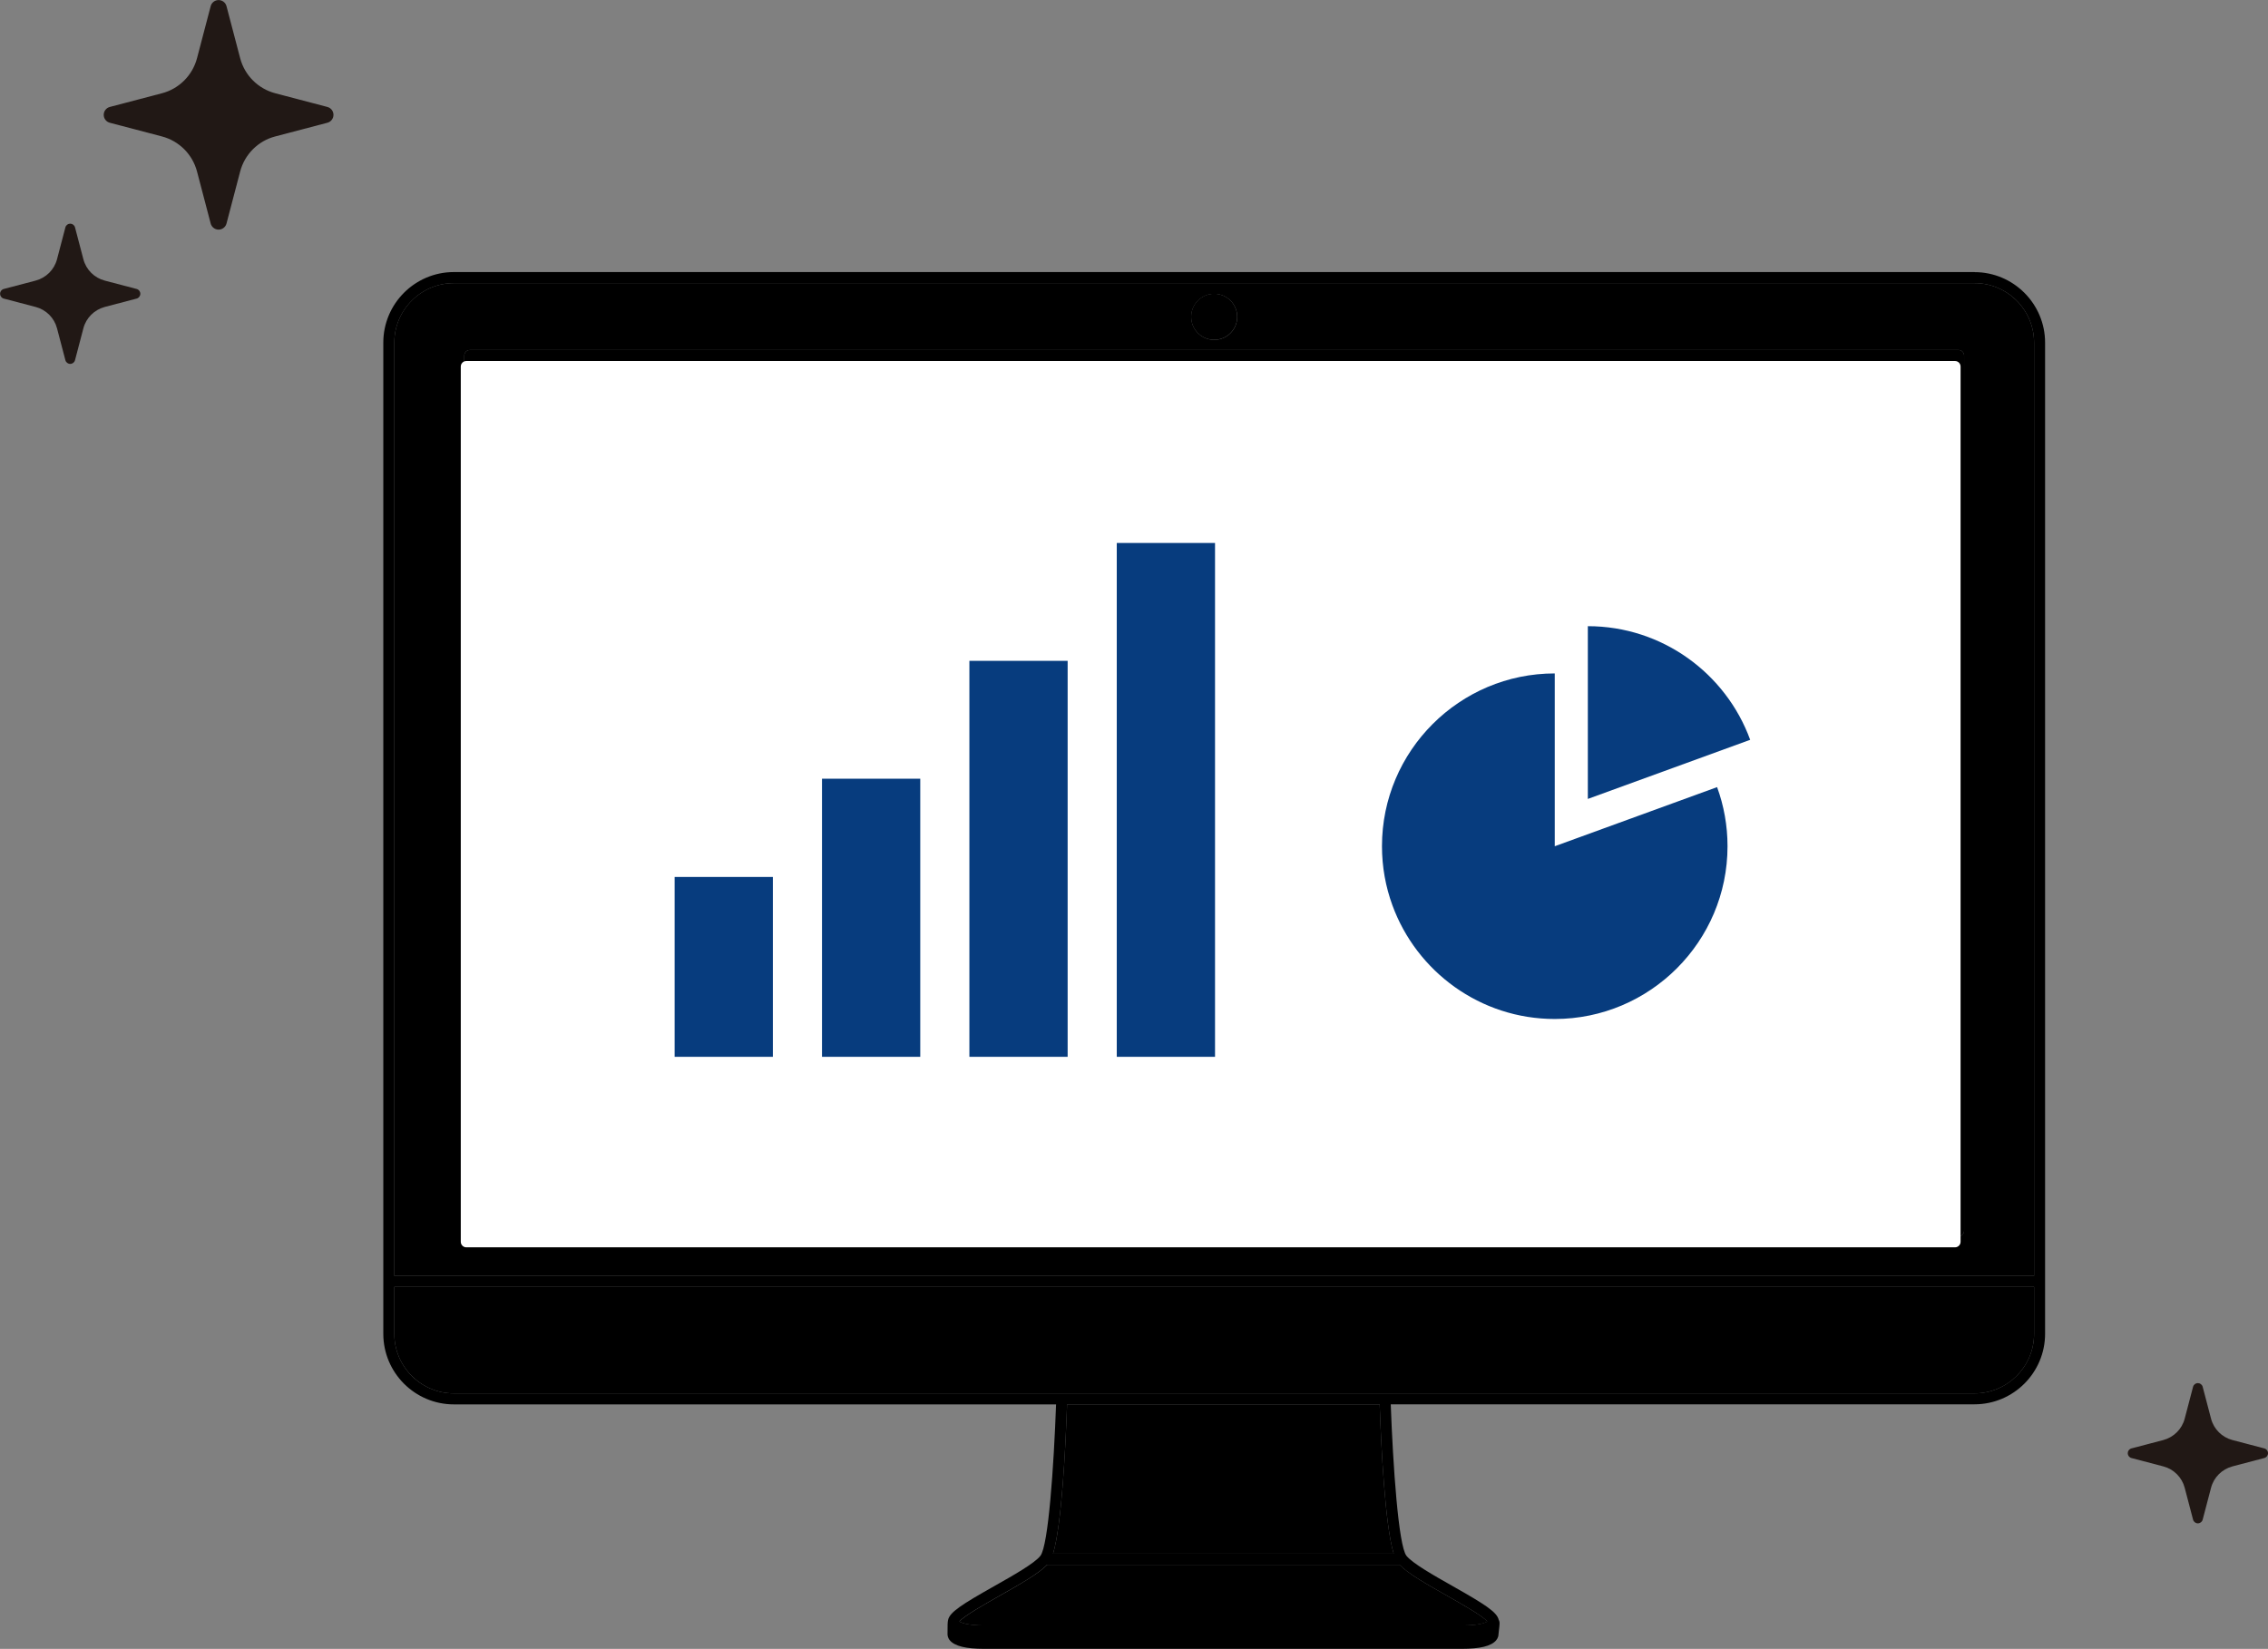 <?xml version="1.0" encoding="UTF-8"?>
<svg id="_レイヤー_2" data-name="レイヤー 2" xmlns="http://www.w3.org/2000/svg" width="315.31" height="229.28" viewBox="0 0 315.31 229.28">
  <rect x="0" y="0" width="315.31" height="229.28" fill="#808080" stroke="none"/>
  <defs>
    <style>
      .cls-1 {
        fill: #211815;
      }

      .cls-2 {
        fill: #fff;
      }

      .cls-3 {
        fill: #073c7e;
      }
    </style>
  </defs>
  <g id="_レイヤー_1-2" data-name="レイヤー 1">
    <g>
      <g>
        <path d="M148.35,195.28c-.21,5.96-.74,16.79-1.95,20.76h47.36c-1.21-3.97-1.74-14.8-1.95-20.76h-43.46Z"/>
        <path d="M194.57,217.58h-48.98c-1.18,1.24-3.84,2.74-6.64,4.33-2,1.13-4.96,2.81-5.56,3.56,.26,.17,1.08,.55,3.5,.55h66.39c2.41,0,3.24-.37,3.5-.55-.6-.75-3.56-2.42-5.56-3.56-2.81-1.59-5.47-3.09-6.64-4.33Z"/>
        <path d="M54.82,185.47c0,4.56,3.71,8.28,8.28,8.28h211.41c4.57,0,8.28-3.71,8.28-8.28v-6.53H54.82v6.53Z"/>
        <path d="M282.79,47.65c0-4.56-3.71-8.28-8.28-8.28H63.1c-4.57,0-8.28,3.71-8.28,8.28V177.41h227.97V47.65Zm-113.98-6.79c1.77,0,3.2,1.43,3.2,3.2s-1.43,3.2-3.2,3.2-3.2-1.43-3.2-3.2,1.43-3.2,3.2-3.2Zm104.25,130.28c0,.42-.34,.77-.77,.77H65.32c-.42,0-.77-.34-.77-.77V49.44c0-.42,.34-.77,.77-.77h206.97c.42,0,.77,.34,.77,.77v121.7Z"/>
        <path d="M274.51,37.83H63.1c-5.41,0-9.81,4.4-9.81,9.81V185.47c0,5.41,4.4,9.81,9.81,9.81h83.72c-.31,8.52-1.06,19.63-2.18,21.06-.82,1.05-3.81,2.74-6.45,4.23-4.42,2.5-6.22,3.62-6.39,4.74-.05,.2-.08,.61-.07,1.9,0,.18,.03,.54,.34,.9,.67,.78,2.23,1.16,4.76,1.16h66.39c2.53,0,4.08-.38,4.76-1.16,.29-.34,.35-.67,.35-.87,0-.06,.02-.16,.03-.29,.15-1.22,.15-1.37,.05-1.61-.01-.03-.04-.06-.05-.09-.22-1.1-2.04-2.23-6.38-4.69-2.64-1.49-5.63-3.19-6.45-4.23-1.11-1.43-1.87-12.53-2.18-21.06h81.16c5.41,0,9.81-4.4,9.81-9.81V47.65c0-5.41-4.4-9.81-9.81-9.81Zm8.28,147.64c0,4.56-3.71,8.28-8.28,8.28H63.1c-4.57,0-8.28-3.71-8.28-8.28v-6.53h227.97v6.53Zm-136.39,30.57c1.21-3.97,1.74-14.8,1.95-20.76h43.46c.21,5.96,.74,16.79,1.95,20.76h-47.36Zm60.37,9.42c-.26,.17-1.08,.55-3.5,.55h-66.39c-2.41,0-3.24-.37-3.5-.55,.6-.75,3.56-2.42,5.56-3.56,2.81-1.59,5.47-3.09,6.64-4.33h48.98c1.18,1.24,3.84,2.74,6.64,4.33,2,1.13,4.96,2.81,5.56,3.56ZM54.82,47.65c0-4.56,3.71-8.28,8.28-8.28h211.41c4.57,0,8.28,3.71,8.28,8.28V177.41H54.82V47.65ZM208.37,225.5h0Z"/>
        <path d="M272.29,48.67H65.32c-.42,0-.77,.34-.77,.77v121.7c0,.42,.34,.77,.77,.77h206.97c.42,0,.77-.34,.77-.77V49.44c0-.42-.34-.77-.77-.77Zm-.77,121.7H66.08V50.2h205.44v120.17Z"/>
        <path d="M168.8,47.25c1.77,0,3.2-1.43,3.2-3.2s-1.43-3.2-3.2-3.2-3.2,1.43-3.2,3.2,1.43,3.2,3.2,3.2Z"/>
      </g>
      <path class="cls-2" d="M271.8,50.2H64.83c-.42,0-.77,.34-.77,.77v121.7c0,.42,.34,.77,.77,.77h206.97c.42,0,.77-.34,.77-.77V50.97c0-.42-.34-.77-.77-.77Z"/>
      <path class="cls-1" d="M45.51,14.87l-7.24-1.9c-2.39-.63-4.25-2.49-4.88-4.87l-1.9-7.24c-.13-.5-.58-.85-1.1-.85s-.97,.35-1.1,.85l-1.9,7.24c-.63,2.38-2.49,4.25-4.88,4.87l-7.24,1.9c-.5,.13-.85,.58-.85,1.1s.35,.97,.85,1.1l7.24,1.9c2.39,.63,4.25,2.49,4.88,4.87l1.9,7.24c.13,.5,.59,.85,1.1,.85s.97-.35,1.1-.85l1.9-7.24c.63-2.38,2.49-4.25,4.88-4.87l7.24-1.9c.5-.13,.85-.58,.85-1.1s-.35-.97-.85-1.1Z"/>
      <path class="cls-1" d="M18.99,40.18l-4.42-1.16c-1.46-.38-2.6-1.52-2.98-2.98l-1.16-4.42c-.08-.31-.36-.52-.67-.52s-.59,.21-.67,.52l-1.16,4.42c-.38,1.46-1.52,2.59-2.98,2.98l-4.42,1.16c-.31,.08-.52,.36-.52,.67s.21,.59,.52,.67l4.42,1.16c1.46,.38,2.6,1.52,2.98,2.98l1.16,4.42c.08,.31,.36,.52,.67,.52s.59-.21,.67-.52l1.16-4.42c.38-1.46,1.52-2.59,2.98-2.98l4.42-1.16c.31-.08,.52-.36,.52-.67,0-.32-.21-.59-.52-.67Z"/>
      <path class="cls-1" d="M314.79,201.4l-4.42-1.16c-1.46-.38-2.6-1.52-2.98-2.98l-1.16-4.42c-.08-.31-.36-.52-.67-.52s-.59,.21-.67,.52l-1.16,4.42c-.38,1.46-1.52,2.59-2.98,2.98l-4.42,1.16c-.31,.08-.52,.36-.52,.67s.21,.59,.52,.67l4.42,1.16c1.46,.38,2.6,1.52,2.98,2.98l1.16,4.42c.08,.31,.36,.52,.67,.52s.59-.21,.67-.52l1.16-4.42c.38-1.46,1.52-2.59,2.98-2.98l4.42-1.16c.31-.08,.52-.36,.52-.67,0-.32-.21-.59-.52-.67Z"/>
      <rect class="cls-3" x="93.79" y="121.94" width="13.66" height="25.01"/>
      <rect class="cls-3" x="114.28" y="108.28" width="13.66" height="38.67"/>
      <rect class="cls-3" x="134.77" y="91.89" width="13.66" height="55.06"/>
      <rect class="cls-3" x="155.26" y="75.5" width="13.66" height="71.45"/>
      <g>
        <path class="cls-3" d="M220.75,87.07v24.02l22.57-8.22c-3.36-9.21-12.21-15.8-22.57-15.8Z"/>
        <path class="cls-3" d="M216.15,117.66v-24.02c-13.24,0-24.02,10.77-24.02,24.02,0,2.89,.51,5.65,1.45,8.22,3.36,9.21,12.21,15.81,22.57,15.81,13.25,0,24.02-10.78,24.02-24.02,0-2.88-.51-5.65-1.45-8.22l-22.57,8.22Z"/>
      </g>
    </g>
  </g>
</svg>